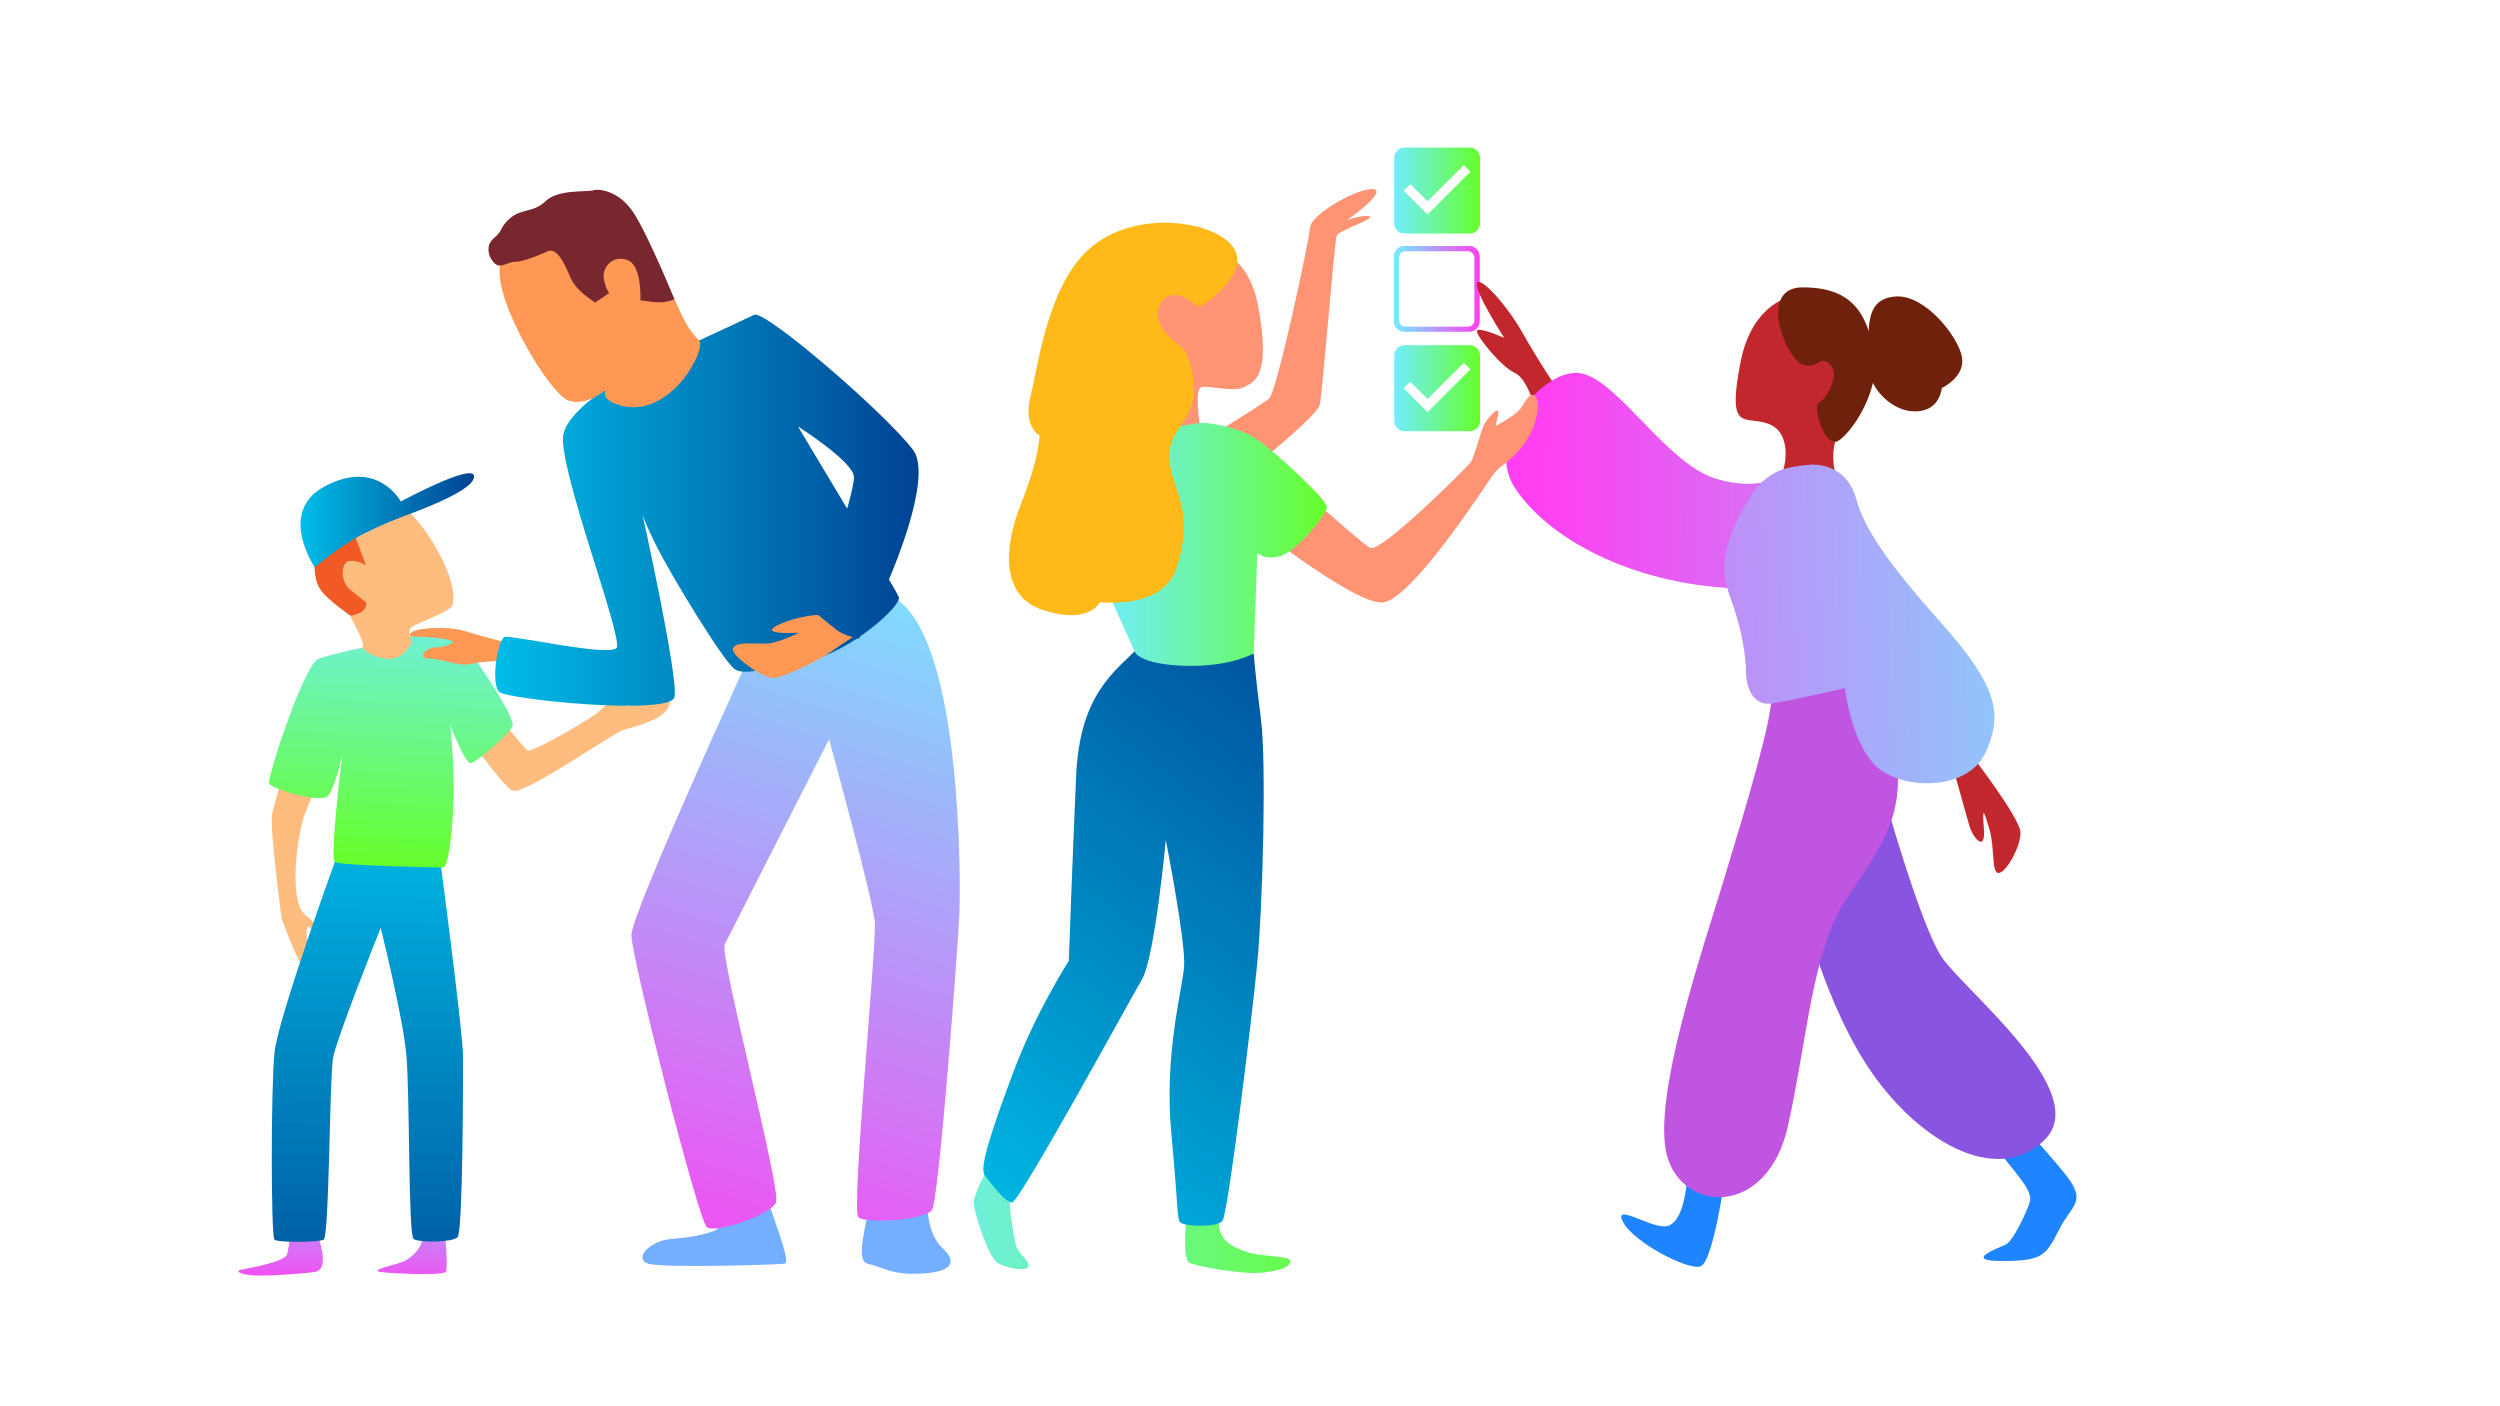 <?xml version="1.0" encoding="utf-8"?>
<!-- Generator: Adobe Illustrator 26.0.2, SVG Export Plug-In . SVG Version: 6.00 Build 0)  -->
<svg version="1.1" xmlns="http://www.w3.org/2000/svg" xmlns:xlink="http://www.w3.org/1999/xlink" x="0px" y="0px"
	 viewBox="0 0 1366 768" style="enable-background:new 0 0 1366 768;" xml:space="preserve">
<style type="text/css">
	.st0{fill:url(#SVGID_1_);}
	.st1{fill:url(#SVGID_00000070827323187401181760000014755314789167243438_);}
	.st2{fill:#FFBC7F;}
	.st3{fill:url(#SVGID_00000160152193091191759550000008629995352424577443_);}
	.st4{fill:url(#SVGID_00000102506993848021907300000007637055336045450892_);}
	.st5{fill:#F15A24;}
	.st6{fill:#FF9855;}
	.st7{fill:#74AFFF;}
	.st8{fill:url(#SVGID_00000106148045628901489280000002715356421997626511_);}
	.st9{fill:url(#SVGID_00000149374140448786753310000009618104154278573958_);}
	.st10{fill:#77272D;}
	.st11{fill:url(#SVGID_00000074427022567591505230000001439926644645443219_);}
	.st12{fill:url(#SVGID_00000023280083885199589790000013829501576329529767_);}
	.st13{fill:url(#SVGID_00000114067746693364443330000012465328378792107665_);}
	.st14{fill:url(#SVGID_00000070825897525103287230000016117950547966500775_);}
	.st15{fill:#1F84FF;}
	.st16{fill:#8955E0;}
	.st17{fill:#BF55E0;}
	.st18{fill:#C1272D;}
	.st19{fill:url(#SVGID_00000117668780487697345910000010819181347432479898_);}
	.st20{fill:#70210B;}
	.st21{fill:url(#SVGID_00000145025495352908473970000012885147311539330226_);}
	.st22{fill:url(#SVGID_00000023253605336426623200000014849245950776024962_);}
	.st23{fill:url(#SVGID_00000155847603589748265080000001564112451017329595_);}
	.st24{fill:url(#SVGID_00000147194139978288144210000013872830110742127543_);}
	.st25{fill:#FF9474;}
	.st26{fill:url(#SVGID_00000060725251311290073020000008034985953065220996_);}
	.st27{fill:#FFBA19;}
</style>
<g id="Calque_3">
	<linearGradient id="SVGID_1_" gradientUnits="userSpaceOnUse" x1="155.777" y1="620.85" x2="152.798" y2="705.761">
		<stop  offset="0" style="stop-color:#71EDFF"/>
		<stop  offset="1" style="stop-color:#FF3FF1"/>
	</linearGradient>
	<path class="st0" d="M174,676c2,6,5,18-2,19s-22,2-30,2s-14-2-11-3s25-4,26-9s1.7-10.6,1.7-10.6L174,676z"/>
	
		<linearGradient id="SVGID_00000084526936306414977970000001716448829772655512_" gradientUnits="userSpaceOnUse" x1="227.577" y1="623.37" x2="224.598" y2="708.28">
		<stop  offset="0" style="stop-color:#71EDFF"/>
		<stop  offset="1" style="stop-color:#FF3FF1"/>
	</linearGradient>
	<path style="fill:url(#SVGID_00000084526936306414977970000001716448829772655512_);" d="M231.2,674.4C231,682,225,687,221,689
		s-20,5-13,6s33.9,2,35.5,0s-0.5-22-0.5-22L231.2,674.4z"/>
	<path class="st2" d="M160,407c-3,6-9.3,30-11.2,37c-1.8,7,5.1,57.8,5.1,57.8s6,17.2,10,23.7c4,6.5,4.8-4.3,3.9-12.4
		c-0.9-8.1,0.6-7.6,3.3-4.4c2.8,3.2,5.8-0.8-4.2-8.8s-3.9-47,0-56s16-40,16-40L160,407z"/>
	<path class="st2" d="M253,398.6c0,0,21,30.4,27,33.4s55.2-31.8,61.2-33.4C351,396,365,392,366,384c0.9-7.2-8-5-16-1c-6,3-8,3-8,3
		s11-12,2-9c-4.7,1.6-14,9-17,12s-37,23-39,21s-23.3-27.5-23.3-27.5L253,398.6z"/>
	
		<linearGradient id="SVGID_00000097473363364391265570000016445913149771809165_" gradientUnits="userSpaceOnUse" x1="202.347" y1="438.144" x2="199.368" y2="759.909">
		<stop  offset="0" style="stop-color:#00BDE7"/>
		<stop  offset="1" style="stop-color:#004293"/>
	</linearGradient>
	<path style="fill:url(#SVGID_00000097473363364391265570000016445913149771809165_);" d="M184,468c0,0-32,88-34,107
		s-2,100.8,0,102.4c2,1.6,23.7,1.4,26.8,0C180,676,180,589,182,578s26-71,26-71s12,48,14,69s1,99,4,101s21,2,24-1s3-86.2,3-99
		s-13-111-13-111L184,468z"/>
	
		<linearGradient id="SVGID_00000165193517171976865400000003547975456062440625_" gradientUnits="userSpaceOnUse" x1="219.953" y1="313.279" x2="209.526" y2="474.162">
		<stop  offset="0" style="stop-color:#71EDFF"/>
		<stop  offset="1" style="stop-color:#66FF2A"/>
	</linearGradient>
	<path style="fill:url(#SVGID_00000165193517171976865400000003547975456062440625_);" d="M201.8,353.1c0,0-19.9,3.9-27.8,6.9
		s-28,65-27,68s28,11,32,7s8-22.3,8-22.3s-7,56.3-4,58.3s55,3,59,3s6.5-33.3,5.8-52.1C247,403,246,396,246,396s8,21,11,21
		s21-16,23-20s-16-31-24-42s-31.6-7.2-31.6-7.2L201.8,353.1z"/>
	<path class="st5" d="M172,307c0,0-1,9,3,15s16,14,20,17s9-11,9-11l-5-43L172,307z"/>
	<path class="st6" d="M274.8,350.6c0,0-11.1-2.8-20.9-5.8c-9.8-3-24.5-1.5-27.8,0c-3.3,1.5-1.6,3-1.6,3s11.5,0,19.6,1.5
		s-1.6,4.5-6.5,4.5c-4.9,0-9.8,6-3.3,6s16.4,4.5,22.9,3c6.5-1.5,14.3-1.6,14.3-1.6s0.6-3.3,1.6-6.3
		C274,351.9,274.8,350.6,274.8,350.6z"/>
	<path class="st7" d="M420,657c4,13,12.3,33,8.6,33.5c-3.6,0.5-65.7,2.5-74.2,0s0.3-12.7,12.9-13.6C380,676,393,673,393,670
		S420,657,420,657z"/>
	<path class="st7" d="M474,663c0,4-7,26,0,27.5s13,5.5,24,5.5s30.1-1.5,17-14s-7-41-7-41L474,663z"/>
	
		<linearGradient id="SVGID_00000096041704148753367010000003860114347299308174_" gradientUnits="userSpaceOnUse" x1="520.83" y1="288.257" x2="382.291" y2="727.706">
		<stop  offset="0" style="stop-color:#71EDFF"/>
		<stop  offset="1" style="stop-color:#FF3FF1"/>
	</linearGradient>
	<path style="fill:url(#SVGID_00000096041704148753367010000003860114347299308174_);" d="M408.4,360.8c0,0-63.4,138.2-63.4,150.2
		s36.6,156.2,41.3,159.6C391,674,421,664,424,657s-31-134.9-28-141s57-112,57-112s24,87,25,100s-13,157-9,161s36.5,1.5,40.2-3.8
		c3.8-5.2,14.2-143,15-162.1s1-143-32.2-170.1S408.4,360.8,408.4,360.8z"/>
	
		<linearGradient id="SVGID_00000159462354518329701800000000873769877128606620_" gradientUnits="userSpaceOnUse" x1="270.654" y1="278.755" x2="501.933" y2="278.755">
		<stop  offset="0" style="stop-color:#00BDE7"/>
		<stop  offset="1" style="stop-color:#004293"/>
	</linearGradient>
	<path style="fill:url(#SVGID_00000159462354518329701800000000873769877128606620_);" d="M382,186c0,0,24-11,30-14s73,55,87,74
		s-26.5,103-30.2,103c-3.8,0-24.4-12.7-23.1-15.8c1.3-3.2,21.4-64.3,20.9-72.7S436,233,436,233s53.2,88.5,55.1,93.2
		c1.9,4.8-27.2,30.4-49.1,34.6c-22,4.2-34,8.2-40,5.2s-36-53-43-67s-8-18-8-18s20,90,17.5,100c-2.5,10-90.6,1.3-95.6-2.9
		c-5-4.1-1-29.1,3-30.1s57,11,61,6s-33-101-29-117s37-33,37-33L382,186z"/>
	<path class="st6" d="M300,110c-11.7,4.5-28,19-27,40s28,66,38,69s20-6,20-6s-4,6,10,9s28-7,36-20s5-16,5-16s-5-4-10-15
		s-15-32-20-41S326,100,300,110z"/>
	<path class="st10" d="M300,137c0,0-13,6-18,6s-8.2,4-11.6,1s-5.6-9.8-0.4-14c5-4,3-6,9-11s13-3,19-9c6.7-6.7,23-5,26-6s14,0,22,12
		s22.5,47.5,22.5,47.5s-4.6,2.4-11.6,1.5c-7-0.9-7-0.9-7-0.9s1-19-7-22s-14,4-13,10s3,8,3,8l-7.7,5.2c0,0-10.3-6.2-13.3-13.2
		S305,136,300,137z"/>
	<path class="st6" d="M447,336c0,0-3,0-8.3,1.1c-6.7,1.3-19,5.7-16.6,7.6s14.5,1,14.5,1s-11.9,6-18.3,6c-7.8,0-16.1-1.1-17.8,2.5
		c-1.7,3.6,15.8,16.1,21.6,16.2c5.8,0.2,25.1-9.4,32.4-14.6c7.4-5.2,11.5-7.7,11.5-7.7s-5-1-9-4C453.2,341.1,447,336,447,336z"/>
	
		<linearGradient id="SVGID_00000109737057130553307950000004499606574338382491_" gradientUnits="userSpaceOnUse" x1="761.691" y1="104.15" x2="808.691" y2="104.15">
		<stop  offset="0" style="stop-color:#71EDFF"/>
		<stop  offset="1" style="stop-color:#66FF2A"/>
	</linearGradient>
	<path style="fill:url(#SVGID_00000109737057130553307950000004499606574338382491_);" d="M803,80.6h-35.5c-3.2,0-5.7,2.6-5.7,5.7
		v35.6c0,3.2,2.6,5.7,5.7,5.7H803c3.2,0,5.7-2.6,5.7-5.7V86.4C808.7,83.2,806.1,80.6,803,80.6z M783.6,113.6L783.6,113.6l-1.4,1.4
		l-1.2,1.2l0,0l-1,1l-13-13l3.6-3.6l9.4,9.4l19.8-19.8l3.6,3.6L783.6,113.6z"/>
	
		<linearGradient id="SVGID_00000057122317610302981240000013352997187686049434_" gradientUnits="userSpaceOnUse" x1="761.691" y1="212.15" x2="808.691" y2="212.15">
		<stop  offset="0" style="stop-color:#71EDFF"/>
		<stop  offset="1" style="stop-color:#66FF2A"/>
	</linearGradient>
	<path style="fill:url(#SVGID_00000057122317610302981240000013352997187686049434_);" d="M803,188.6h-35.5c-3.2,0-5.7,2.6-5.7,5.7
		v35.6c0,3.2,2.6,5.7,5.7,5.7H803c3.2,0,5.7-2.6,5.7-5.7v-35.6C808.7,191.2,806.1,188.6,803,188.6z M783.6,221.6L783.6,221.6
		l-1.4,1.4l-1.2,1.2l0,0l-1,1l-13-13l3.6-3.6l9.4,9.4l19.8-19.8l3.6,3.6L783.6,221.6z"/>
	
		<linearGradient id="SVGID_00000137094074713589914840000010872803099428158906_" gradientUnits="userSpaceOnUse" x1="761.5" y1="157.938" x2="808.5" y2="157.938">
		<stop  offset="0" style="stop-color:#71EDFF"/>
		<stop  offset="1" style="stop-color:#FF3FF1"/>
	</linearGradient>
	<path style="fill:url(#SVGID_00000137094074713589914840000010872803099428158906_);" d="M802.8,134.4h-35.5
		c-3.2,0-5.7,2.6-5.7,5.7v35.5c0,3.2,2.6,5.7,5.7,5.7h35.5c3.2,0,5.7-2.6,5.7-5.7v-35.5C808.5,137,805.9,134.4,802.8,134.4z
		 M805.6,175c0,1.9-1.6,3.5-3.5,3.5h-34.2c-1.9,0-3.5-1.6-3.5-3.5v-34.2c0-1.9,1.6-3.5,3.5-3.5h34.2c1.9,0,3.5,1.6,3.5,3.5V175z"/>
	<path class="st2" d="M225,351c0,0-2-4.9-1-7.4s21-8.6,23-12.6s0.8-17.1-12-37c-9-14-19-21-19-21l-25,12l9,24c0,0-4-3-9-2.5
		s-5,11.2,0,15.4c5,4.2,9,7.2,9,7.2s1,4-4,6s-5,1-5,1s8.6,15.2,7.3,17.1C197,355,205,360,213,360S225,351,225,351z"/>
	
		<linearGradient id="SVGID_00000080899509582577280540000016847205310694000521_" gradientUnits="userSpaceOnUse" x1="164.228" y1="284.286" x2="259.028" y2="284.286">
		<stop  offset="0" style="stop-color:#00BDE7"/>
		<stop  offset="1" style="stop-color:#004293"/>
	</linearGradient>
	<path style="fill:url(#SVGID_00000080899509582577280540000016847205310694000521_);" d="M172,310c0,0,14-12,26-18
		s17-7.8,26.5-11.4S260,267,259,260s-40,14-40,14s-13-24-42-8C151.5,280,172,310,172,310z"/>
</g>
<g id="Calque_5">
	<path class="st15" d="M1092,629c11,14,19,22,17,28s-9,21-13,23s-24,9-2,9s24-3,31-17s16-15,3-31s-32-36-32-36L1092,629z"/>
	<path class="st15" d="M922,644c-1,9-3.4,26.2-12.7,26.1C900,670,881,657,887,668s35,26,42,24s13.4-48,13.4-48H922z"/>
	<path class="st16" d="M1029,433c0,0,20,72,32,90s83,74,56,100s-71-1-97-41s-38.7-98.6-38.7-98.6L1029,433z"/>
	<path class="st17" d="M967.8,380c1.2,11-14.1,61.9-25.5,99.4C931,517,902,601,911,632s55,33,66-17s13-95,32-124s35-47,25-89
		s-44.8-54-44.8-54L967.8,380z"/>
	<path class="st18" d="M1067,419c0,0,7,25,9,32s9,15,8,2s0-10,3,0s1,24,5,24s12-14,12-22s-28-44-28-44L1067,419z"/>
	<path class="st18" d="M850.4,211.7c0,0-9.4-13.7-18.4-29.7s-24-32-25-27s14.9,29.6,14.9,29.6s-15-6.6-14.9-3.6
		c0,3,13.2,19.4,20.6,22.7c7.4,3.3,11.7,21.1,11.7,21.1L850.4,211.7z"/>
	
		<linearGradient id="SVGID_00000152224724054458607940000007094045822597468821_" gradientUnits="userSpaceOnUse" x1="1282.958" y1="265.194" x2="840.531" y2="262.215">
		<stop  offset="0" style="stop-color:#71EDFF"/>
		<stop  offset="1" style="stop-color:#FF3FF1"/>
	</linearGradient>
	<path style="fill:url(#SVGID_00000152224724054458607940000007094045822597468821_);" d="M977.8,258c0,0-15.8,12-41.8,3
		s-52-53-72-57s-54,36-36,63s62.8,52,120.4,54.5S977.8,258,977.8,258z"/>
	<path class="st18" d="M988,160c-11,0.4-31,7-37,38s-1,31,8,32s14,4,16,12s-1,16-1,16l29,1c0,0-3-8.8,0-18.4c3-9.6,15-26.6,10-46.6
		S1014,159,988,160z"/>
	<path class="st20" d="M1002.8,241.4C1007,242,1028,217,1024,193s-14-36-39-36s-9,39.4,0,42.2c9,2.8,8.9-5.8,15,0
		c6,5.8-3,19.8-6,20.8s0.2,12.8,3,17C999,240,1000,241,1002.8,241.4z"/>
	<path class="st20" d="M1021,190c0-13-1-27,15-28s34,22,36,33s-11,17-11,17s-0.8,12.6-14.4,12.8C1033,225,1021,211,1021,200.5
		C1021,190,1021,190,1021,190z"/>
	
		<linearGradient id="SVGID_00000075141161065160895660000012295876750150765227_" gradientUnits="userSpaceOnUse" x1="1198.572" y1="337.002" x2="729.331" y2="347.429">
		<stop  offset="0" style="stop-color:#71EDFF"/>
		<stop  offset="1" style="stop-color:#FF3FF1"/>
	</linearGradient>
	<path style="fill:url(#SVGID_00000075141161065160895660000012295876750150765227_);" d="M988,254c-10.9,1.2-22,2-32,18
		s-18,34.5-11,53.2c7,18.8,9,33.8,9,41.8s3.6,18.8,13.8,17.4s40.2-8.4,40.2-8.4s4,34,20,45s48,10,57-10s7.4-35-23.8-70
		c-31.2-35-42.8-52.9-47-68.5C1010,257,997,253,988,254z"/>
</g>
<g id="Calque_2">
	
		<linearGradient id="SVGID_00000047765186051694922000000009397465138466198673_" gradientUnits="userSpaceOnUse" x1="488.472" y1="677.783" x2="747.672" y2="680.763">
		<stop  offset="0" style="stop-color:#71EDFF"/>
		<stop  offset="1" style="stop-color:#66FF2A"/>
	</linearGradient>
	<path style="fill:url(#SVGID_00000047765186051694922000000009397465138466198673_);" d="M648,669c0,0-2,19,2,21s30,6.7,40.5,5.3
		C701,694,705,692,705,689s-15-2-24-5s-15-7-15-16S648,669,648,669z"/>
	
		<linearGradient id="SVGID_00000116221627756576508330000014911683166816924823_" gradientUnits="userSpaceOnUse" x1="488.642" y1="663.037" x2="747.842" y2="666.017">
		<stop  offset="0" style="stop-color:#71EDFF"/>
		<stop  offset="1" style="stop-color:#66FF2A"/>
	</linearGradient>
	<path style="fill:url(#SVGID_00000116221627756576508330000014911683166816924823_);" d="M542,634c0,0-10,18-10,23s8,30,13,33
		s16,5,17,2s-6-7-7-12s-4-20-3-25s6-9,6-9L542,634z"/>
	
		<linearGradient id="SVGID_00000166641040036196580040000009186176270512398521_" gradientUnits="userSpaceOnUse" x1="521.747" y1="667.415" x2="772.009" y2="344.16">
		<stop  offset="0" style="stop-color:#00BDE7"/>
		<stop  offset="1" style="stop-color:#004293"/>
	</linearGradient>
	<path style="fill:url(#SVGID_00000166641040036196580040000009186176270512398521_);" d="M624,352c-15,15-34,27-36,72s-4,101-4,101
		s-18,28-30,60s-19,53-16,57s11,15,15,15s64-109.9,71-121.9s13-76.1,13-76.1s11,56,10,69s-11,48-7,91s3,47,5,49s20,3,23-1
		s16-110,19-141s5-110,2-133s-4-36-4-36L624,352z"/>
	<path class="st25" d="M708.4,264.9c0,0,34.4,31,40.1,34.4s52.8-43.8,55-46.6c2.2-2.8,5.5-17.6,7.8-21.4c2.3-3.8,8.4-10.5,7.2-4.5
		c-1.3,6-1.3,6-1.3,6s11.5-6.1,13.9-9.9s5.9-10.5,8.5-5.3c2.6,5.2-1.7,19.9-9.4,28.3s-10.7,8.1-15.3,14.8
		c-4.6,6.6-43.7,67-59.4,68.5s-77.7-48-77.7-48L708.4,264.9z"/>
	<path class="st25" d="M643.4,249.5c0,0,45.7-28,50-31.7s21.7-85.4,22.4-93.4c0.7-8,28.1-22.6,35-21c6.9,1.6-14.6,16.8-14.6,16.8
		s9.3-3.2,12.2-1.9c2.9,1.3-16.7,7.5-18,10.4s-7.6,84.7-9.3,92.5c-1.7,7.9-62.1,54.7-62.1,54.7L643.4,249.5z"/>
	<path class="st25" d="M655.5,231.5c0,0-3-19,1-20s17.5,3,23.3,0s14.7-6,7.7-44s-37-33-37-33l-46,29l14,55l2,22L655.5,231.5z"/>
	
		<linearGradient id="SVGID_00000159442177882059918050000017297873581300849824_" gradientUnits="userSpaceOnUse" x1="602" y1="297.406" x2="725" y2="297.406">
		<stop  offset="0" style="stop-color:#71EDFF"/>
		<stop  offset="1" style="stop-color:#66FF2A"/>
	</linearGradient>
	<path style="fill:url(#SVGID_00000159442177882059918050000017297873581300849824_);" d="M637,233c0,0-1.1,1,6.4,0
		c7.6-1,10.6-2,13.6-2s19.8,2,30.4,9.5C698,248,725,273,725,277s-17,25-26,27s-12-2-12-2l-2,55c0,0-12.4,7.5-37.7,6.8
		C622,363,620,356,620,356l-18-40L637,233z"/>
	<path class="st27" d="M655,168c0,0-14-14-21-2s11.6,22.9,13.3,25.5S654,207,652,218s-12.5,19.1-13,29c-1,20,15,28,4,63
		c-7.4,23.6-42,19-42,19s-6,13-32,4c-21.6-7.5-21-33-11-58c10-25.1,10-37,10-37s-9-5-5-21s9-58,30-79c24-24,68.2-18.1,80-4
		S659,166,655,168z"/>
</g>
</svg>
